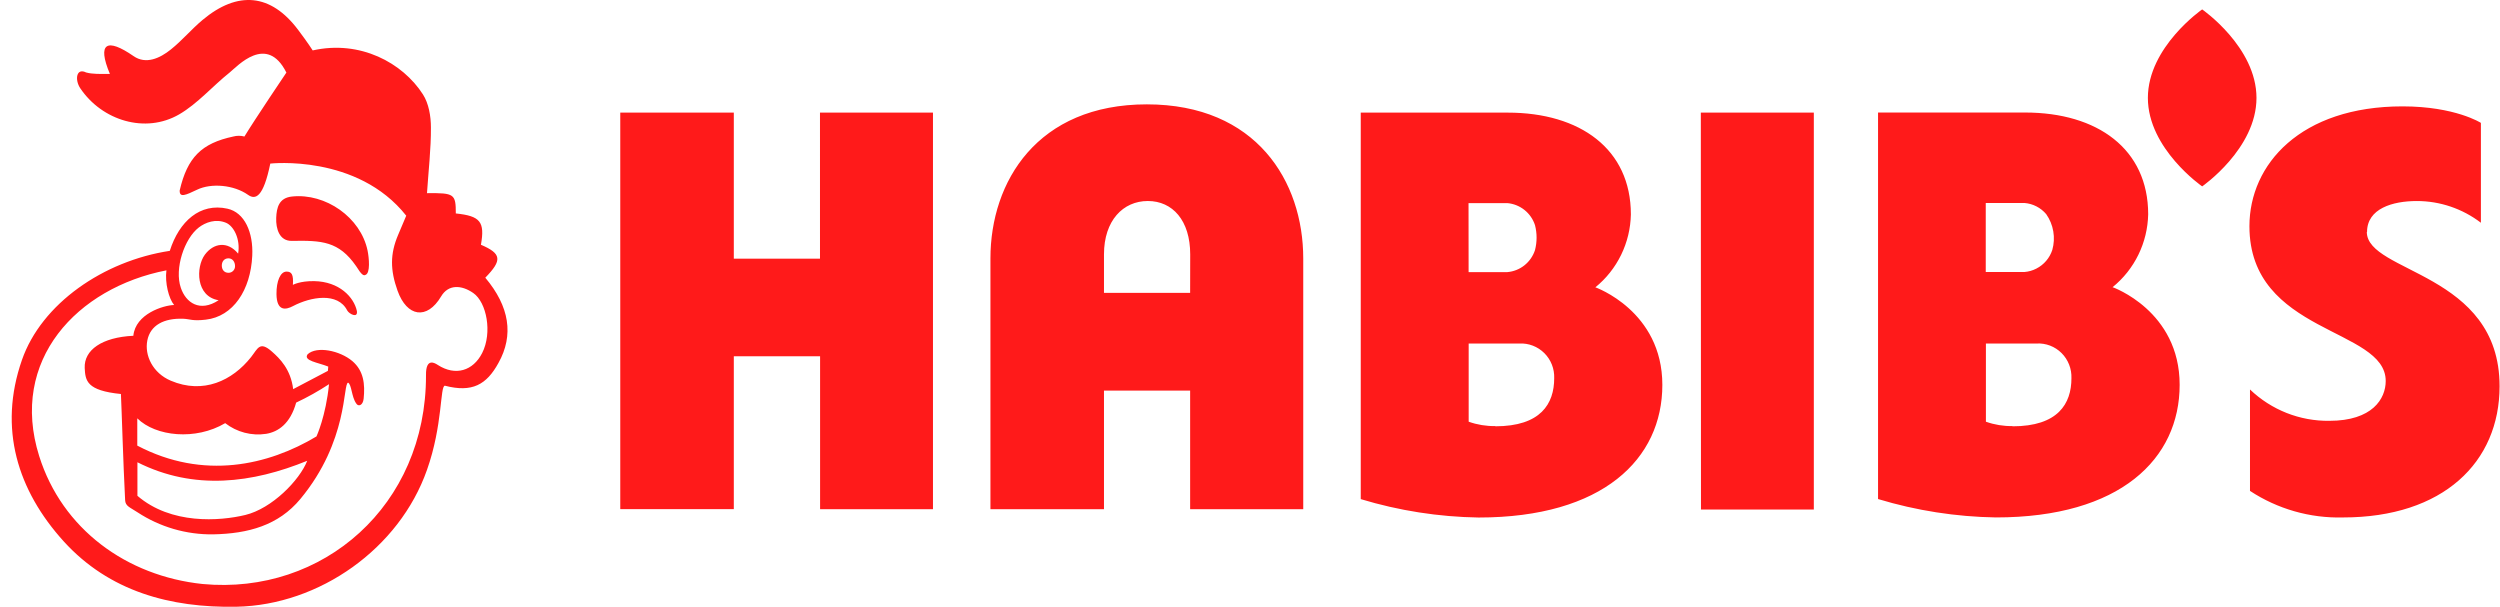 <svg xmlns="http://www.w3.org/2000/svg" width="206" height="50" viewBox="0 0 206 50" fill="none"><path d="M94.5 8.599C85.48 8.599 81.612 14.953 81.612 21.298V41.959H90.968V32.184H98.067V41.959H107.387V21.298C107.387 14.944 103.519 8.599 94.499 8.599M98.067 24.131H90.968V20.957C90.968 18.169 92.545 16.563 94.582 16.563C96.618 16.563 98.073 18.164 98.073 20.957L98.067 24.131ZM181.459 0.775C181.459 0.775 176.985 3.873 176.985 8.067C176.985 12.26 181.459 15.358 181.459 15.358C181.459 15.358 185.934 12.26 185.934 8.067C185.934 3.873 181.459 0.775 181.459 0.775ZM195.044 19.121C195.044 17.181 197.155 16.565 199.147 16.565C201.053 16.564 202.907 17.193 204.426 18.355V10.126C204.426 10.126 202.308 8.765 197.968 8.765C189.572 8.765 185.353 13.537 185.353 18.64C185.353 27.542 196.583 26.988 196.583 31.394C196.583 32.862 195.479 34.676 191.937 34.676C189.507 34.707 187.161 33.781 185.399 32.093V40.45C187.674 41.945 190.345 42.708 193.06 42.638C201.32 42.638 205.965 38.089 205.965 31.826C205.965 22.419 195.025 22.512 195.025 19.105M67.567 21.313H60.466V9.277H51.11V41.954H60.466V29.359H67.575V41.956H76.877V9.277H67.566L67.567 21.313ZM174.08 23.661C174.974 22.937 175.699 22.024 176.205 20.987C176.711 19.949 176.986 18.813 177.01 17.657C177.01 12.277 172.833 9.272 166.867 9.272H154.751V41.121C157.903 42.074 161.17 42.584 164.459 42.637C174.712 42.637 179.603 37.81 179.603 31.707C179.603 25.604 174.074 23.662 174.074 23.662M163.626 16.727H166.826C167.168 16.755 167.501 16.85 167.806 17.008C168.112 17.165 168.384 17.382 168.607 17.645C168.904 18.067 169.104 18.552 169.191 19.062C169.278 19.573 169.251 20.096 169.11 20.595C168.892 21.261 168.421 21.813 167.801 22.13C167.496 22.289 167.163 22.385 166.821 22.412H163.626V16.727ZM165.83 35.109C165.084 35.121 164.342 34.999 163.639 34.749V28.305H167.814C168.193 28.284 168.571 28.343 168.925 28.478C169.28 28.614 169.602 28.823 169.871 29.091C170.142 29.361 170.354 29.685 170.494 30.042C170.635 30.399 170.7 30.782 170.686 31.165C170.686 33.27 169.58 35.128 165.831 35.128M131.451 23.68C132.347 22.956 133.073 22.041 133.58 21.002C134.087 19.963 134.361 18.825 134.384 17.667C134.384 12.288 130.207 9.28 124.241 9.28H112.125V41.127C115.277 42.081 118.544 42.592 121.835 42.644C132.085 42.644 136.977 37.817 136.977 31.714C136.977 25.612 131.448 23.67 131.448 23.67M121.007 16.736H124.2C124.716 16.78 125.207 16.975 125.613 17.298C126.019 17.62 126.322 18.057 126.484 18.552C126.658 19.226 126.658 19.933 126.484 20.607C126.323 21.102 126.02 21.539 125.614 21.862C125.208 22.185 124.716 22.38 124.2 22.422H121.013L121.007 16.736ZM123.21 35.109C122.464 35.121 121.722 34.999 121.019 34.749V28.305H125.195C125.574 28.286 125.953 28.346 126.307 28.483C126.661 28.619 126.984 28.829 127.254 29.098C127.524 29.366 127.735 29.689 127.875 30.045C128.015 30.4 128.08 30.782 128.066 31.164C128.066 33.27 126.96 35.127 123.212 35.127M140.148 41.985H149.459V9.277H140.148L140.16 41.974L140.148 41.985ZM29.346 21.931C27.922 19.876 26.521 19.805 24.049 19.849C23.014 19.867 22.728 18.841 22.759 17.963C22.79 17.086 22.996 16.305 24.061 16.193C26.825 15.9 29.723 17.908 30.289 20.654C30.411 21.241 30.528 22.509 30.119 22.65C29.968 22.735 29.803 22.675 29.346 21.931ZM29.407 25.629C29.505 26.256 28.762 25.868 28.609 25.579C27.836 24.062 25.613 24.449 24.141 25.223C23.55 25.537 22.801 25.672 22.782 24.235C22.771 23.141 23.111 22.38 23.611 22.38C24.03 22.38 24.193 22.619 24.134 23.473C24.134 23.473 24.707 23.147 25.88 23.165C27.97 23.196 29.169 24.499 29.407 25.629ZM39.988 22.883C41.401 21.433 41.334 20.899 39.629 20.168C39.964 18.276 39.581 17.797 37.559 17.588C37.559 15.985 37.444 15.892 35.184 15.917C35.307 14.045 35.519 12.269 35.508 10.5C35.508 9.584 35.331 8.529 34.85 7.779C33.175 5.168 29.669 3.276 25.766 4.155C25.766 4.155 25.389 3.553 24.579 2.478C22.32 -0.544 19.58 -0.778 16.689 1.645C15.745 2.438 15.034 3.31 14.078 4.077C13.176 4.802 12.025 5.331 11.008 4.625C8.804 3.101 7.982 3.526 9.055 6.093C8.263 6.093 7.611 6.118 7.088 5.969C6.29 5.57 6.145 6.571 6.613 7.271C8.409 9.941 11.982 11.039 14.765 9.424C16.281 8.544 17.529 7.085 18.917 5.98C19.555 5.469 21.979 2.751 23.598 5.98C23.598 5.98 20.962 9.892 20.14 11.25C19.839 11.169 19.522 11.169 19.221 11.25C16.602 11.809 15.438 12.976 14.807 15.69C14.782 16.317 15.294 16.083 16.244 15.63C17.418 15.065 19.276 15.236 20.433 16.052C21.054 16.493 21.698 16.268 22.272 13.479C22.272 13.479 29.438 12.675 33.474 17.773C33.474 17.773 33.223 18.36 32.804 19.358C32.134 20.935 32.153 22.256 32.755 23.946C33.529 26.121 35.19 26.378 36.347 24.426C36.945 23.412 38.035 23.473 39.002 24.148C40.097 24.91 40.585 27.41 39.729 29.093C38.986 30.549 37.537 31.016 36.071 30.07C35.887 29.953 35.078 29.394 35.102 30.923C35.126 41.648 26.616 49.055 16.691 48.122C10.435 47.466 5.122 43.601 3.229 37.582C0.739 29.677 6.359 23.712 13.713 22.276C13.579 23.296 13.902 24.603 14.347 25.132C13.453 25.157 11.163 25.866 10.987 27.668C8.398 27.791 6.913 28.842 6.98 30.327C7.035 31.366 7.125 32.182 9.964 32.466C10.037 33.97 10.14 37.896 10.31 41.212C10.335 41.715 10.706 41.799 11.329 42.213C13.181 43.427 15.348 44.06 17.556 44.031C20.449 43.975 22.939 43.297 24.748 41.119C28.73 36.323 28.239 31.579 28.686 31.532C28.977 31.691 28.967 32.706 29.349 33.239C29.514 33.533 29.904 33.424 29.965 32.852C30.087 31.661 29.976 30.555 29.028 29.75C27.998 28.884 26.105 28.497 25.35 29.191C24.96 29.726 26.203 29.866 27.048 30.206C27.046 30.324 27.036 30.442 27.019 30.559C25.923 31.137 24.87 31.689 24.157 32.065C23.956 30.43 23.061 29.547 22.411 28.974C21.393 28.071 21.247 28.717 20.689 29.423C19.148 31.371 16.743 32.505 14.077 31.371C12.591 30.744 11.894 29.288 12.14 28.048C12.386 26.808 13.492 26.199 15.118 26.266C15.659 26.291 15.866 26.469 16.956 26.34C19.215 26.081 20.652 23.908 20.786 21.069C20.878 19.161 20.165 17.507 18.735 17.194C16.487 16.697 14.765 18.232 13.991 20.67C8.518 21.499 3.416 25.032 1.808 29.662C-0.159 35.313 1.449 40.418 5.26 44.62C8.999 48.729 14.034 50.099 19.488 49.995C26.326 49.859 32.908 45.197 35.184 38.717C36.494 35.02 36.251 31.801 36.658 31.782C38.912 32.369 40.093 31.695 41.072 29.909C42.357 27.612 41.98 25.253 39.988 22.883ZM20.213 42.434C18.101 42.944 14.094 43.239 11.324 40.855V38.091C16.006 40.45 20.834 39.798 25.315 37.968C24.691 39.572 22.405 41.906 20.213 42.434ZM18.557 34.867C19.032 35.236 19.575 35.504 20.154 35.655C20.734 35.807 21.338 35.838 21.93 35.748C22.935 35.582 23.921 34.907 24.403 33.175C25.34 32.733 26.245 32.226 27.112 31.657C26.85 34.299 26.077 35.963 26.077 35.963C22.119 38.334 16.774 39.587 11.312 36.719V34.471C12.834 35.972 16.122 36.31 18.557 34.867ZM18.825 22.478C18.479 22.478 18.277 22.226 18.277 21.882C18.277 21.539 18.485 21.286 18.825 21.286C19.166 21.286 19.368 21.58 19.368 21.936C19.368 22.008 19.354 22.079 19.327 22.145C19.299 22.212 19.259 22.271 19.209 22.322C19.158 22.372 19.099 22.412 19.033 22.439C18.967 22.466 18.896 22.479 18.825 22.478ZM16.39 18.737C16.932 18.326 17.772 18.003 18.624 18.357C19.257 18.621 19.823 19.695 19.622 20.899C18.75 19.842 17.596 20.018 16.877 20.991C16.128 22.019 16.128 24.437 18.015 24.738C16.468 25.758 15.312 24.947 14.899 23.711C14.362 22.146 15.184 19.659 16.39 18.737Z" fill="#FF1A1A"></path></svg>